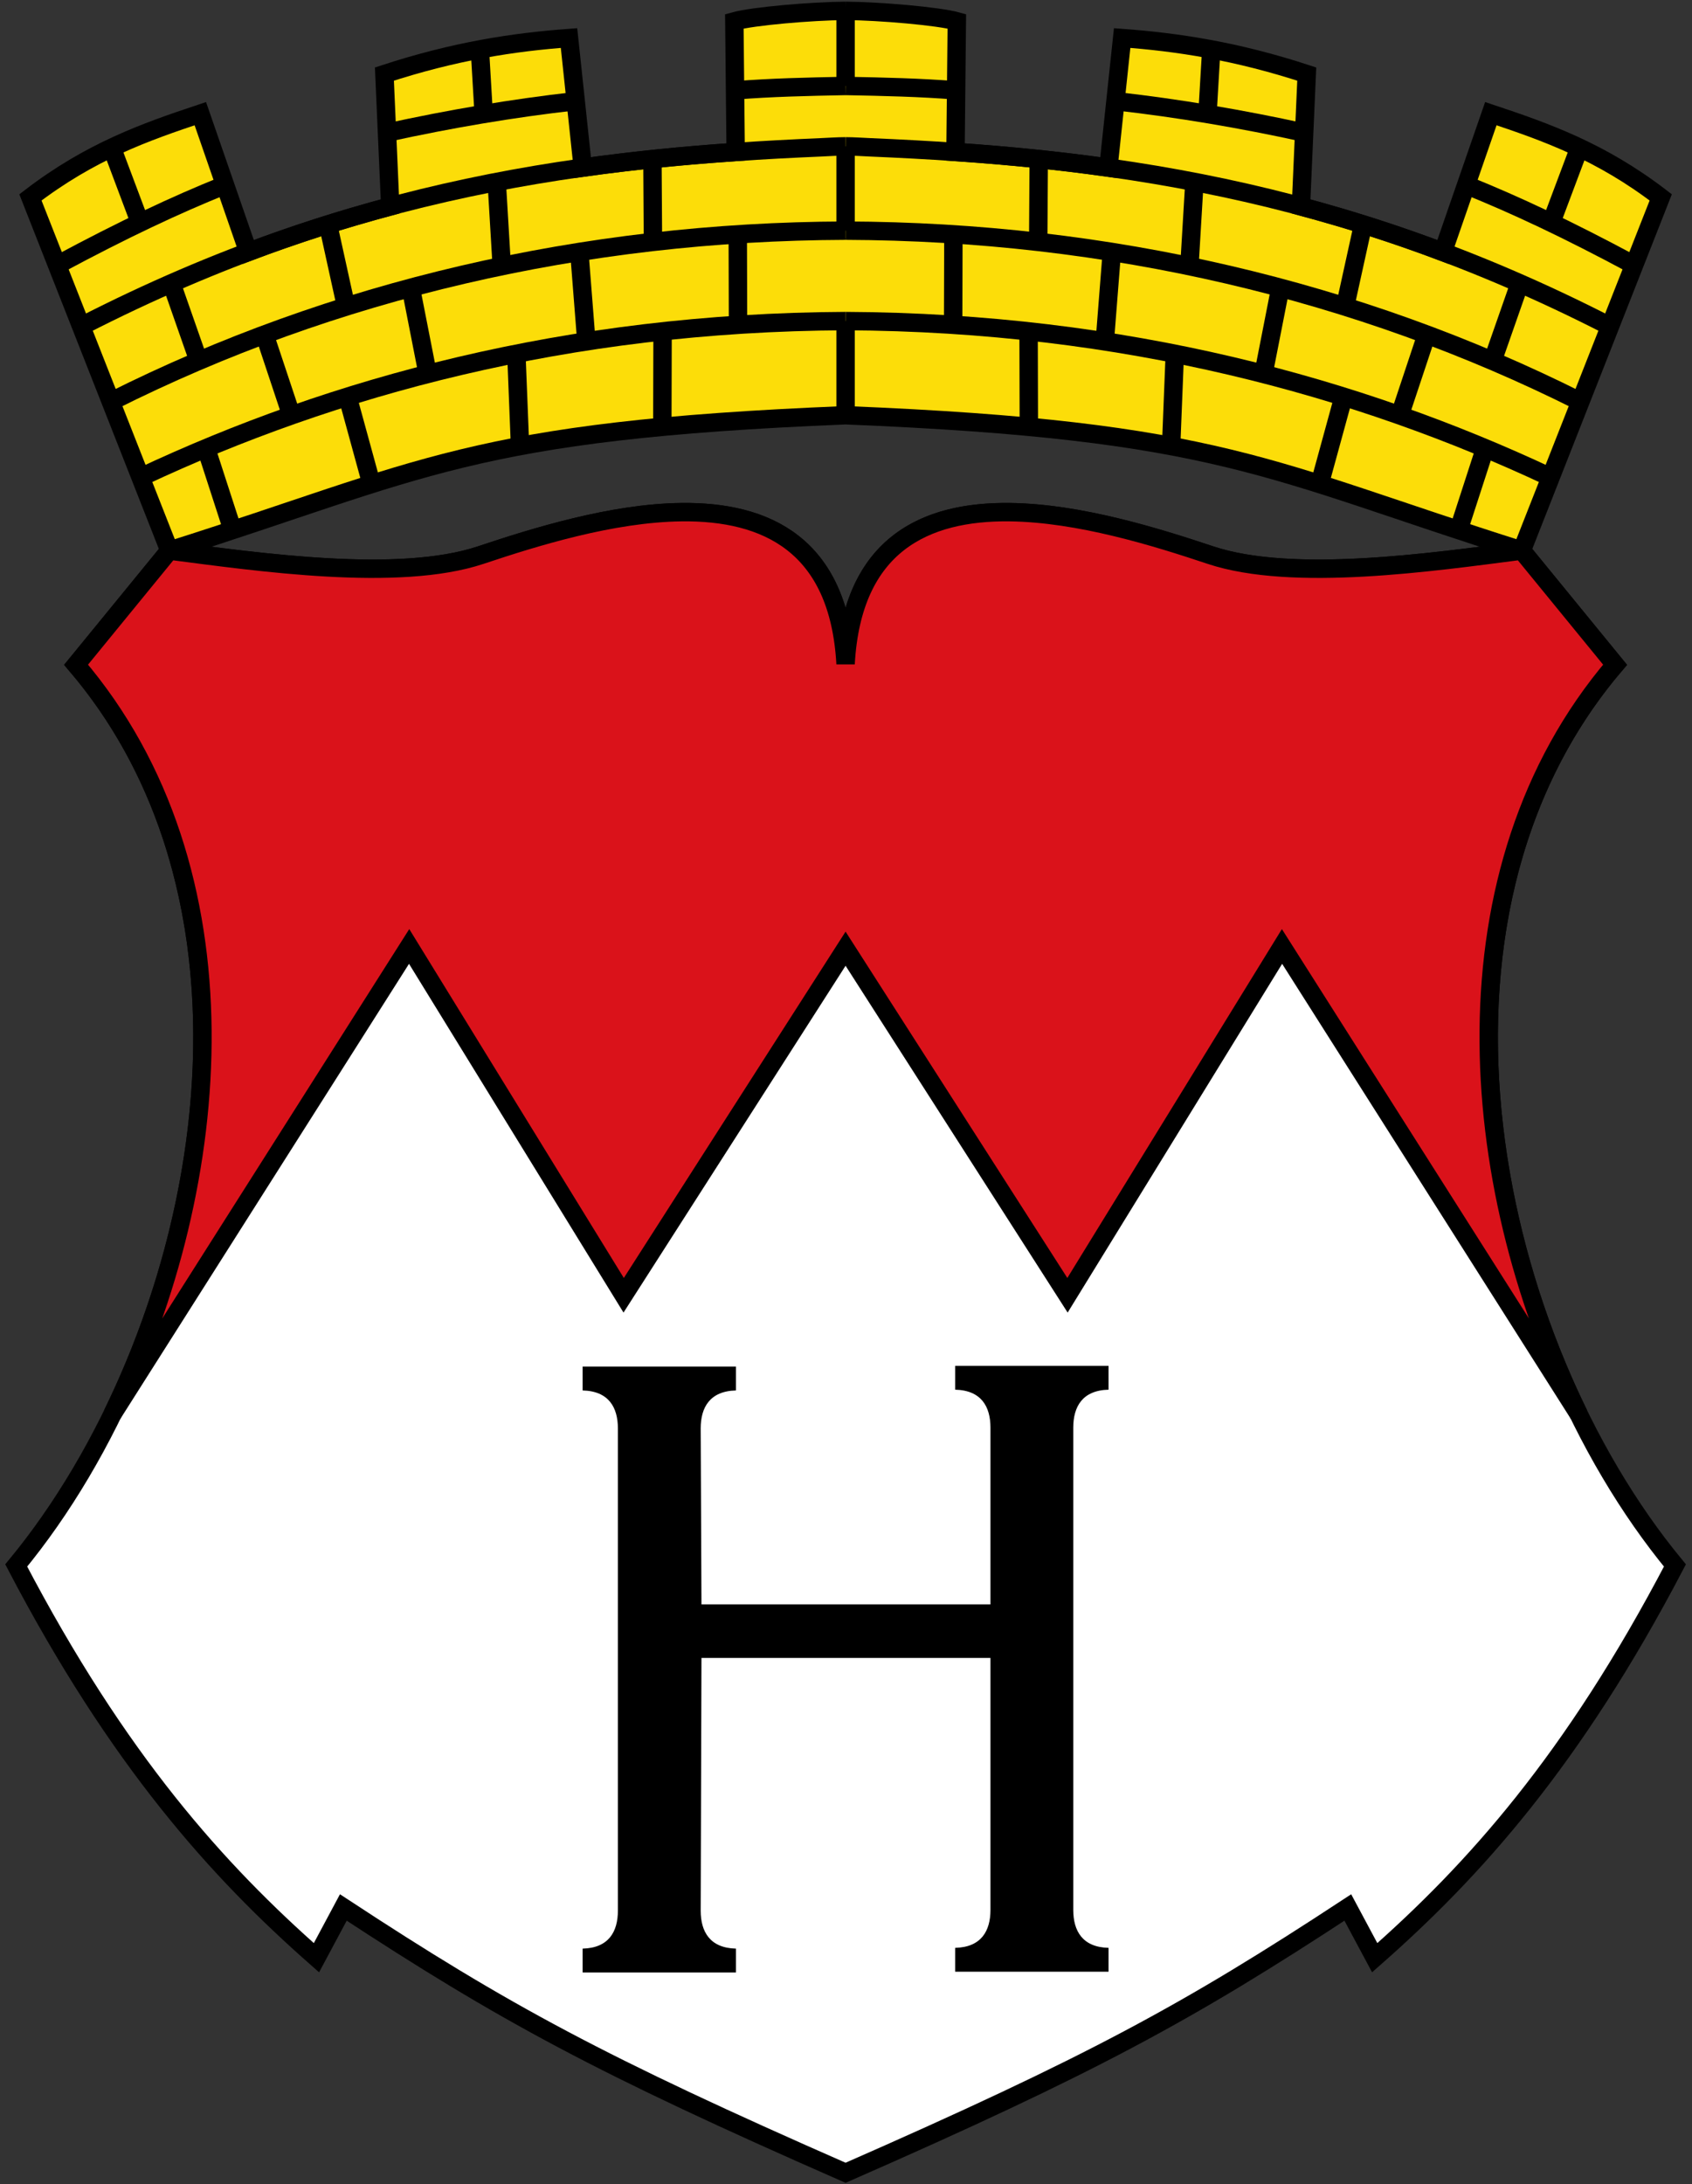 <?xml version="1.0" encoding="UTF-8" standalone="no"?>
<!-- Created with Inkscape (http://www.inkscape.org/) -->

<svg
   xmlns:dc="http://purl.org/dc/elements/1.1/"
   xmlns:cc="http://creativecommons.org/ns#"
   xmlns:rdf="http://www.w3.org/1999/02/22-rdf-syntax-ns#"
   xmlns:svg="http://www.w3.org/2000/svg"
   xmlns="http://www.w3.org/2000/svg"
   xmlns:sodipodi="http://sodipodi.sourceforge.net/DTD/sodipodi-0.dtd"
   xmlns:inkscape="http://www.inkscape.org/namespaces/inkscape"
   version="1.1"
   id="svg10"
   width="551.68"
   height="711.68"
   viewBox="0 0 551.68 711.68"
   sodipodi:docname="DEU Hilders COA.svg"
   inkscape:version="0.92.2 (5c3e80d, 2017-08-06)">
  <rect x="0" y="0" width="551.68" height="711.68" fill="#333333" stroke="none"/>
  <defs
     id="defs14" />
  <sodipodi:namedview
     pagecolor="#ffffff"
     bordercolor="#666666"
     borderopacity="1"
     objecttolerance="10"
     gridtolerance="10"
     guidetolerance="10"
     inkscape:pageopacity="0"
     inkscape:pageshadow="2"
     inkscape:window-width="1366"
     inkscape:window-height="705"
     id="namedview12"
     showgrid="false"
     inkscape:zoom="0.53454284"
     inkscape:cx="396.10464"
     inkscape:cy="409.34418"
     inkscape:window-x="-8"
     inkscape:window-y="-8"
     inkscape:window-maximized="1"
     inkscape:current-layer="svg10" />
  <path
     style="fill:#ffffff;stroke:#000000;stroke-width:6;stroke-linecap:butt;stroke-linejoin:miter;stroke-miterlimit:4;stroke-dasharray:none;stroke-opacity:1"
     d="m 222.226,166.891 c -22.755,0.263 -47.995,8.159 -65.457,13.984 -26.819,8.947 -72.637,2.249 -101.543,-1.469 l -30.424,37.205 c 71.099,83.27 40.707,220.552 -19.512,293.502 33.344,63.709 65.743,99.531 97.889,127.818 l 8.764,-16.371 c 52.354,34.338 83.6,51.295 163.76,86.457 80.16,-35.162 111.404,-52.119 163.758,-86.457 l 8.764,16.371 c 32.145,-28.287 64.545,-64.11 97.889,-127.818 -60.219,-72.95 -90.611,-210.232 -19.512,-293.502 l -30.424,-37.205 c -28.906,3.718 -74.724,10.416 -101.543,1.469 -38.536,-12.856 -114.959,-35.789 -118.932,35.463 -2.172,-38.966 -26.014,-49.765 -53.477,-49.447 z"
     id="path20-8"
     inkscape:connector-curvature="0" />
  <path
     style="fill:#da121a;stroke:#000000;stroke-width:6;stroke-linecap:butt;stroke-linejoin:miter;stroke-miterlimit:4;stroke-dasharray:none;stroke-opacity:1;fill-opacity:1"
     d="m 222.228,166.891 c -22.755,0.263 -47.996,8.157 -65.457,13.982 -26.819,8.947 -72.637,2.251 -101.543,-1.467 l -30.424,37.205 c 57.202,66.994 48.701,168.942 11.836,244.228 l 96.762,-152.43 69.947,113.664 72.353,-112.934 72.355,112.934 69.947,-113.664 96.76,152.43 c -36.865,-75.287 -45.366,-177.234 11.836,-244.228 l -30.424,-37.205 c -28.906,3.718 -74.724,10.414 -101.543,1.467 -17.462,-5.825 -42.703,-13.719 -65.457,-13.982 -27.462,-0.318 -51.302,10.482 -53.475,49.447 -2.172,-38.966 -26.012,-49.765 -53.475,-49.447 z"
     id="path903-2"
     inkscape:connector-curvature="0" />
  <path
     style="fill:#000000;fill-opacity:1;stroke:none;stroke-width:1px;stroke-linecap:butt;stroke-linejoin:miter;stroke-opacity:1"
     d="m 311.443,445.065 v 7.771 c 8.541,0.204 11.485,5.552 11.5,12.326 v 57.635 h -94.23 l -0.25,-57.385 c 0.015,-6.774 2.959,-12.122 11.5,-12.326 v -7.771 H 189.965 l -0.002,7.771 c 8.541,0.204 11.487,5.552 11.502,12.326 v 157.229 c -0.015,6.774 -2.961,12.122 -11.502,12.326 l 0.002,7.771 h 49.998 v -7.771 c -8.541,-0.204 -11.485,-5.552 -11.5,-12.326 l 0.25,-82.391 h 94.23 v 82.141 c -0.015,6.774 -2.959,12.122 -11.5,12.326 v 7.771 h 49.998 l 0.002,-7.771 c -8.541,-0.204 -11.487,-5.552 -11.502,-12.326 V 465.163 c 0.015,-6.774 2.961,-12.122 11.502,-12.326 l -0.002,-7.771 z"
     id="path1063"
     inkscape:connector-curvature="0" />
  <g
     id="g1804"
     style="stroke:#000000;stroke-opacity:1;fill:none;fill-opacity:1"
     transform="translate(-1455.471,-196.565)">
    <path
       inkscape:connector-curvature="0"
       id="path1323-5"
       d="m 1731.174,200.104 c -11.331,0.099 -30.202,1.734 -36.271,3.404 l 0.435,42.576 c -17.061,1.128 -33.992,2.862 -49.855,5.105 l -4.484,-42.225 c -17.994,1.327 -37.236,4.214 -60.19,11.74 l 1.902,43.115 c -15.956,4.295 -31.038,9.078 -46.299,14.859 l -15.627,-45.076 c -17.867,5.956 -35.798,12.257 -55.393,27.283 l 45.305,115.084 c 82.929,-26.192 98.121,-39.126 220.476,-44.092 122.355,4.966 137.548,17.9 220.477,44.092 l 45.305,-115.084 c -19.594,-15.027 -37.526,-21.327 -55.393,-27.283 l -15.625,45.076 c -15.261,-5.781 -30.345,-10.564 -46.301,-14.859 l 1.902,-43.115 c -22.953,-7.526 -42.194,-10.413 -60.188,-11.74 l -4.486,42.225 c -15.863,-2.243 -32.792,-3.978 -49.854,-5.105 l 0.434,-42.576 c -6.069,-1.67 -24.941,-3.306 -36.272,-3.404 z"
       style="fill:#fcdd09;stroke:#000000;stroke-width:6;stroke-linecap:butt;stroke-linejoin:miter;stroke-miterlimit:4;stroke-dasharray:none;stroke-opacity:1;fill-opacity:1" />
    <path
       sodipodi:nodetypes="csc"
       inkscape:connector-curvature="0"
       id="path1325-1"
       d="m 1482.258,302.721 c 88.893,-45.556 166.066,-54.963 240.857,-58.147 2.689,-0.114 5.189,-0.304 8.059,-0.321"
       style="fill:none;stroke:#000000;stroke-width:6;stroke-linecap:butt;stroke-linejoin:miter;stroke-miterlimit:4;stroke-dasharray:none;stroke-opacity:1;fill-opacity:1" />
    <path
       sodipodi:nodetypes="cc"
       inkscape:connector-curvature="0"
       id="path1327-6"
       d="m 1491.931,327.275 c 72.007,-36.126 153.679,-55.254 239.243,-55.546"
       style="fill:none;stroke:#000000;stroke-width:6;stroke-linecap:butt;stroke-linejoin:miter;stroke-miterlimit:4;stroke-dasharray:none;stroke-opacity:1;fill-opacity:1" />
    <path
       sodipodi:nodetypes="cc"
       inkscape:connector-curvature="0"
       id="path1329-1"
       d="m 1731.174,301.194 c -91.076,0.421 -167.556,21.654 -229.404,50.678"
       style="fill:none;stroke:#000000;stroke-width:6;stroke-linecap:butt;stroke-linejoin:miter;stroke-miterlimit:4;stroke-dasharray:none;stroke-opacity:1;fill-opacity:1" />
    <path
       sodipodi:nodetypes="cc"
       inkscape:connector-curvature="0"
       id="path1331-8"
       d="m 1492.067,245.06 8.831,23.503"
       style="fill:none;stroke:#000000;stroke-width:6;stroke-linecap:butt;stroke-linejoin:miter;stroke-miterlimit:4;stroke-dasharray:none;stroke-opacity:1;fill-opacity:1" />
    <path
       sodipodi:nodetypes="cc"
       inkscape:connector-curvature="0"
       id="path1333-5"
       d="m 1474.295,282.826 c 21.84,-11.722 38.486,-19.481 54.077,-25.781"
       style="fill:none;stroke:#000000;stroke-width:6;stroke-linecap:butt;stroke-linejoin:miter;stroke-miterlimit:4;stroke-dasharray:none;stroke-opacity:1;fill-opacity:1" />
    <path
       sodipodi:nodetypes="cc"
       inkscape:connector-curvature="0"
       id="path1335-4"
       d="m 1581.63,239.799 c 20.531,-4.496 40.958,-7.956 61.269,-10.247"
       style="fill:none;stroke:#000000;stroke-width:6;stroke-linecap:butt;stroke-linejoin:miter;stroke-miterlimit:4;stroke-dasharray:none;stroke-opacity:1;fill-opacity:1" />
    <path
       sodipodi:nodetypes="cc"
       inkscape:connector-curvature="0"
       id="path1337-9"
       d="m 1731.174,224.576 c -12.827,0.242 -24.302,0.512 -35.895,1.426"
       style="fill:none;stroke:#000000;stroke-width:6;stroke-linecap:butt;stroke-linejoin:miter;stroke-miterlimit:4;stroke-dasharray:none;stroke-opacity:1;fill-opacity:1" />
    <path
       sodipodi:nodetypes="cc"
       inkscape:connector-curvature="0"
       id="path1331-7-2"
       d="m 1611.944,212.839 1.225,20.692"
       style="fill:none;stroke:#000000;stroke-width:6;stroke-linecap:butt;stroke-linejoin:miter;stroke-miterlimit:4;stroke-dasharray:none;stroke-opacity:1;fill-opacity:1" />
    <path
       sodipodi:nodetypes="cc"
       inkscape:connector-curvature="0"
       id="path1331-70-9"
       d="m 1731.174,200.104 10e-5,24.472"
       style="fill:none;stroke:#000000;stroke-width:6;stroke-linecap:butt;stroke-linejoin:miter;stroke-miterlimit:4;stroke-dasharray:none;stroke-opacity:1;fill-opacity:1" />
    <path
       sodipodi:nodetypes="cc"
       inkscape:connector-curvature="0"
       id="path1331-3-78"
       d="m 1731.174,244.253 v 27.477"
       style="fill:none;stroke:#000000;stroke-width:6;stroke-linecap:butt;stroke-linejoin:miter;stroke-miterlimit:4;stroke-dasharray:none;stroke-opacity:1;fill-opacity:1" />
    <path
       sodipodi:nodetypes="cc"
       inkscape:connector-curvature="0"
       id="path1331-3-9-4"
       d="m 1731.174,301.194 v 30.685"
       style="fill:none;stroke:#000000;stroke-width:6;stroke-linecap:butt;stroke-linejoin:miter;stroke-miterlimit:4;stroke-dasharray:none;stroke-opacity:1;fill-opacity:1" />
    <path
       sodipodi:nodetypes="cc"
       inkscape:connector-curvature="0"
       id="path1331-3-4-8"
       d="m 1671.505,304.691 -0.083,30.618"
       style="fill:none;stroke:#000000;stroke-width:6;stroke-linecap:butt;stroke-linejoin:miter;stroke-miterlimit:4;stroke-dasharray:none;stroke-opacity:1;fill-opacity:1" />
    <path
       sodipodi:nodetypes="cc"
       inkscape:connector-curvature="0"
       id="path1331-3-5-1"
       d="m 1623.839,312.115 1.189,29.781"
       style="fill:none;stroke:#000000;stroke-width:6;stroke-linecap:butt;stroke-linejoin:miter;stroke-miterlimit:4;stroke-dasharray:none;stroke-opacity:1;fill-opacity:1" />
    <path
       sodipodi:nodetypes="cc"
       inkscape:connector-curvature="0"
       id="path1331-3-6-3"
       d="m 1568.903,326.187 7.689,28.055"
       style="fill:none;stroke:#000000;stroke-width:6;stroke-linecap:butt;stroke-linejoin:miter;stroke-miterlimit:4;stroke-dasharray:none;stroke-opacity:1;fill-opacity:1" />
    <path
       sodipodi:nodetypes="cc"
       inkscape:connector-curvature="0"
       id="path1331-3-8-5"
       d="m 1522.701,342.749 8.418,25.957"
       style="fill:none;stroke:#000000;stroke-width:6;stroke-linecap:butt;stroke-linejoin:miter;stroke-miterlimit:4;stroke-dasharray:none;stroke-opacity:1;fill-opacity:1" />
    <path
       sodipodi:nodetypes="cc"
       inkscape:connector-curvature="0"
       id="path1331-3-47-7"
       d="m 1541.778,305.765 8.598,25.823"
       style="fill:none;stroke:#000000;stroke-width:6;stroke-linecap:butt;stroke-linejoin:miter;stroke-miterlimit:4;stroke-dasharray:none;stroke-opacity:1;fill-opacity:1" />
    <path
       sodipodi:nodetypes="cc"
       inkscape:connector-curvature="0"
       id="path1331-3-3-9"
       d="m 1589.489,290.718 5.374,27.394"
       style="fill:none;stroke:#000000;stroke-width:6;stroke-linecap:butt;stroke-linejoin:miter;stroke-miterlimit:4;stroke-dasharray:none;stroke-opacity:1;fill-opacity:1" />
    <path
       sodipodi:nodetypes="cc"
       inkscape:connector-curvature="0"
       id="path1331-3-33-7"
       d="m 1644.387,278.978 2.232,28.386"
       style="fill:none;stroke:#000000;stroke-width:6;stroke-linecap:butt;stroke-linejoin:miter;stroke-miterlimit:4;stroke-dasharray:none;stroke-opacity:1;fill-opacity:1" />
    <path
       sodipodi:nodetypes="cc"
       inkscape:connector-curvature="0"
       id="path1331-3-0-1"
       d="m 1696.02,273.098 0.083,28.8"
       style="fill:none;stroke:#000000;stroke-width:6;stroke-linecap:butt;stroke-linejoin:miter;stroke-miterlimit:4;stroke-dasharray:none;stroke-opacity:1;fill-opacity:1" />
    <path
       sodipodi:nodetypes="cc"
       inkscape:connector-curvature="0"
       id="path1331-3-98-5"
       d="m 1668.197,248.801 0.165,26.071"
       style="fill:none;stroke:#000000;stroke-width:6;stroke-linecap:butt;stroke-linejoin:miter;stroke-miterlimit:4;stroke-dasharray:none;stroke-opacity:1;fill-opacity:1" />
    <path
       sodipodi:nodetypes="cc"
       inkscape:connector-curvature="0"
       id="path1331-3-1-2"
       d="m 1617.449,256.199 1.596,26.686"
       style="fill:none;stroke:#000000;stroke-width:6;stroke-linecap:butt;stroke-linejoin:miter;stroke-miterlimit:4;stroke-dasharray:none;stroke-opacity:1;fill-opacity:1" />
    <path
       sodipodi:nodetypes="cc"
       inkscape:connector-curvature="0"
       id="path1331-3-7-3"
       d="m 1562.489,269.973 5.787,26.319"
       style="fill:none;stroke:#000000;stroke-width:6;stroke-linecap:butt;stroke-linejoin:miter;stroke-miterlimit:4;stroke-dasharray:none;stroke-opacity:1;fill-opacity:1" />
    <path
       sodipodi:nodetypes="cc"
       inkscape:connector-curvature="0"
       id="path1331-3-2-1"
       d="m 1511.443,289.065 8.725,24.925"
       style="fill:none;stroke:#000000;stroke-width:6;stroke-linecap:butt;stroke-linejoin:miter;stroke-miterlimit:4;stroke-dasharray:none;stroke-opacity:1;fill-opacity:1" />
    <path
       sodipodi:nodetypes="csc"
       inkscape:connector-curvature="0"
       id="path1325-0"
       d="m 1980.089,302.721 c -88.893,-45.556 -166.066,-54.963 -240.857,-58.147 -2.689,-0.114 -5.189,-0.304 -8.059,-0.321"
       style="fill:none;stroke:#000000;stroke-width:6;stroke-linecap:butt;stroke-linejoin:miter;stroke-miterlimit:4;stroke-dasharray:none;stroke-opacity:1;fill-opacity:1" />
    <path
       sodipodi:nodetypes="cc"
       inkscape:connector-curvature="0"
       id="path1327-7"
       d="m 1970.416,327.275 c -72.007,-36.126 -153.679,-55.254 -239.243,-55.546"
       style="fill:none;stroke:#000000;stroke-width:6;stroke-linecap:butt;stroke-linejoin:miter;stroke-miterlimit:4;stroke-dasharray:none;stroke-opacity:1;fill-opacity:1" />
    <path
       sodipodi:nodetypes="cc"
       inkscape:connector-curvature="0"
       id="path1329-9"
       d="m 1731.174,301.194 c 91.076,0.421 167.556,21.654 229.404,50.678"
       style="fill:none;stroke:#000000;stroke-width:6;stroke-linecap:butt;stroke-linejoin:miter;stroke-miterlimit:4;stroke-dasharray:none;stroke-opacity:1;fill-opacity:1" />
    <path
       sodipodi:nodetypes="cc"
       inkscape:connector-curvature="0"
       id="path1331-2"
       d="m 1970.28,245.06 -8.831,23.503"
       style="fill:none;stroke:#000000;stroke-width:6;stroke-linecap:butt;stroke-linejoin:miter;stroke-miterlimit:4;stroke-dasharray:none;stroke-opacity:1;fill-opacity:1" />
    <path
       sodipodi:nodetypes="cc"
       inkscape:connector-curvature="0"
       id="path1333-3"
       d="m 1988.052,282.826 c -21.84,-11.722 -38.486,-19.481 -54.077,-25.781"
       style="fill:none;stroke:#000000;stroke-width:6;stroke-linecap:butt;stroke-linejoin:miter;stroke-miterlimit:4;stroke-dasharray:none;stroke-opacity:1;fill-opacity:1" />
    <path
       sodipodi:nodetypes="cc"
       inkscape:connector-curvature="0"
       id="path1335-3"
       d="m 1880.717,239.799 c -20.531,-4.496 -40.958,-7.956 -61.269,-10.247"
       style="fill:none;stroke:#000000;stroke-width:6;stroke-linecap:butt;stroke-linejoin:miter;stroke-miterlimit:4;stroke-dasharray:none;stroke-opacity:1;fill-opacity:1" />
    <path
       sodipodi:nodetypes="cc"
       inkscape:connector-curvature="0"
       id="path1337-5"
       d="m 1731.174,224.576 c 12.827,0.242 24.302,0.512 35.895,1.426"
       style="fill:none;stroke:#000000;stroke-width:6;stroke-linecap:butt;stroke-linejoin:miter;stroke-miterlimit:4;stroke-dasharray:none;stroke-opacity:1;fill-opacity:1" />
    <path
       sodipodi:nodetypes="cc"
       inkscape:connector-curvature="0"
       id="path1331-7-7"
       d="m 1850.403,212.839 -1.225,20.692"
       style="fill:none;stroke:#000000;stroke-width:6;stroke-linecap:butt;stroke-linejoin:miter;stroke-miterlimit:4;stroke-dasharray:none;stroke-opacity:1;fill-opacity:1" />
    <path
       sodipodi:nodetypes="cc"
       inkscape:connector-curvature="0"
       id="path1331-3-4-5"
       d="m 1790.843,304.691 0.083,30.618"
       style="fill:none;stroke:#000000;stroke-width:6;stroke-linecap:butt;stroke-linejoin:miter;stroke-miterlimit:4;stroke-dasharray:none;stroke-opacity:1;fill-opacity:1" />
    <path
       sodipodi:nodetypes="cc"
       inkscape:connector-curvature="0"
       id="path1331-3-5-5"
       d="m 1838.508,312.115 -1.189,29.781"
       style="fill:none;stroke:#000000;stroke-width:6;stroke-linecap:butt;stroke-linejoin:miter;stroke-miterlimit:4;stroke-dasharray:none;stroke-opacity:1;fill-opacity:1" />
    <path
       sodipodi:nodetypes="cc"
       inkscape:connector-curvature="0"
       id="path1331-3-6-5"
       d="m 1893.444,326.187 -7.689,28.055"
       style="fill:none;stroke:#000000;stroke-width:6;stroke-linecap:butt;stroke-linejoin:miter;stroke-miterlimit:4;stroke-dasharray:none;stroke-opacity:1;fill-opacity:1" />
    <path
       sodipodi:nodetypes="cc"
       inkscape:connector-curvature="0"
       id="path1331-3-8-1"
       d="m 1939.646,342.749 -8.418,25.957"
       style="fill:none;stroke:#000000;stroke-width:6;stroke-linecap:butt;stroke-linejoin:miter;stroke-miterlimit:4;stroke-dasharray:none;stroke-opacity:1;fill-opacity:1" />
    <path
       sodipodi:nodetypes="cc"
       inkscape:connector-curvature="0"
       id="path1331-3-47-8"
       d="m 1920.569,305.765 -8.598,25.823"
       style="fill:none;stroke:#000000;stroke-width:6;stroke-linecap:butt;stroke-linejoin:miter;stroke-miterlimit:4;stroke-dasharray:none;stroke-opacity:1;fill-opacity:1" />
    <path
       sodipodi:nodetypes="cc"
       inkscape:connector-curvature="0"
       id="path1331-3-3-0"
       d="m 1872.858,290.718 -5.374,27.394"
       style="fill:none;stroke:#000000;stroke-width:6;stroke-linecap:butt;stroke-linejoin:miter;stroke-miterlimit:4;stroke-dasharray:none;stroke-opacity:1;fill-opacity:1" />
    <path
       sodipodi:nodetypes="cc"
       inkscape:connector-curvature="0"
       id="path1331-3-33-9"
       d="m 1817.96,278.978 -2.232,28.386"
       style="fill:none;stroke:#000000;stroke-width:6;stroke-linecap:butt;stroke-linejoin:miter;stroke-miterlimit:4;stroke-dasharray:none;stroke-opacity:1;fill-opacity:1" />
    <path
       sodipodi:nodetypes="cc"
       inkscape:connector-curvature="0"
       id="path1331-3-0-5"
       d="m 1766.327,273.098 -0.083,28.8"
       style="fill:none;stroke:#000000;stroke-width:6;stroke-linecap:butt;stroke-linejoin:miter;stroke-miterlimit:4;stroke-dasharray:none;stroke-opacity:1;fill-opacity:1" />
    <path
       sodipodi:nodetypes="cc"
       inkscape:connector-curvature="0"
       id="path1331-3-98-9"
       d="m 1794.15,248.801 -0.165,26.071"
       style="fill:none;stroke:#000000;stroke-width:6;stroke-linecap:butt;stroke-linejoin:miter;stroke-miterlimit:4;stroke-dasharray:none;stroke-opacity:1;fill-opacity:1" />
    <path
       sodipodi:nodetypes="cc"
       inkscape:connector-curvature="0"
       id="path1331-3-1-6"
       d="m 1844.898,256.199 -1.595,26.686"
       style="fill:none;stroke:#000000;stroke-width:6;stroke-linecap:butt;stroke-linejoin:miter;stroke-miterlimit:4;stroke-dasharray:none;stroke-opacity:1;fill-opacity:1" />
    <path
       sodipodi:nodetypes="cc"
       inkscape:connector-curvature="0"
       id="path1331-3-7-0"
       d="m 1899.858,269.973 -5.787,26.319"
       style="fill:none;stroke:#000000;stroke-width:6;stroke-linecap:butt;stroke-linejoin:miter;stroke-miterlimit:4;stroke-dasharray:none;stroke-opacity:1;fill-opacity:1" />
    <path
       sodipodi:nodetypes="cc"
       inkscape:connector-curvature="0"
       id="path1331-3-2-13"
       d="m 1950.905,289.065 -8.725,24.925"
       style="fill:none;stroke:#000000;stroke-width:6;stroke-linecap:butt;stroke-linejoin:miter;stroke-miterlimit:4;stroke-dasharray:none;stroke-opacity:1;fill-opacity:1" />
  </g>
</svg>
